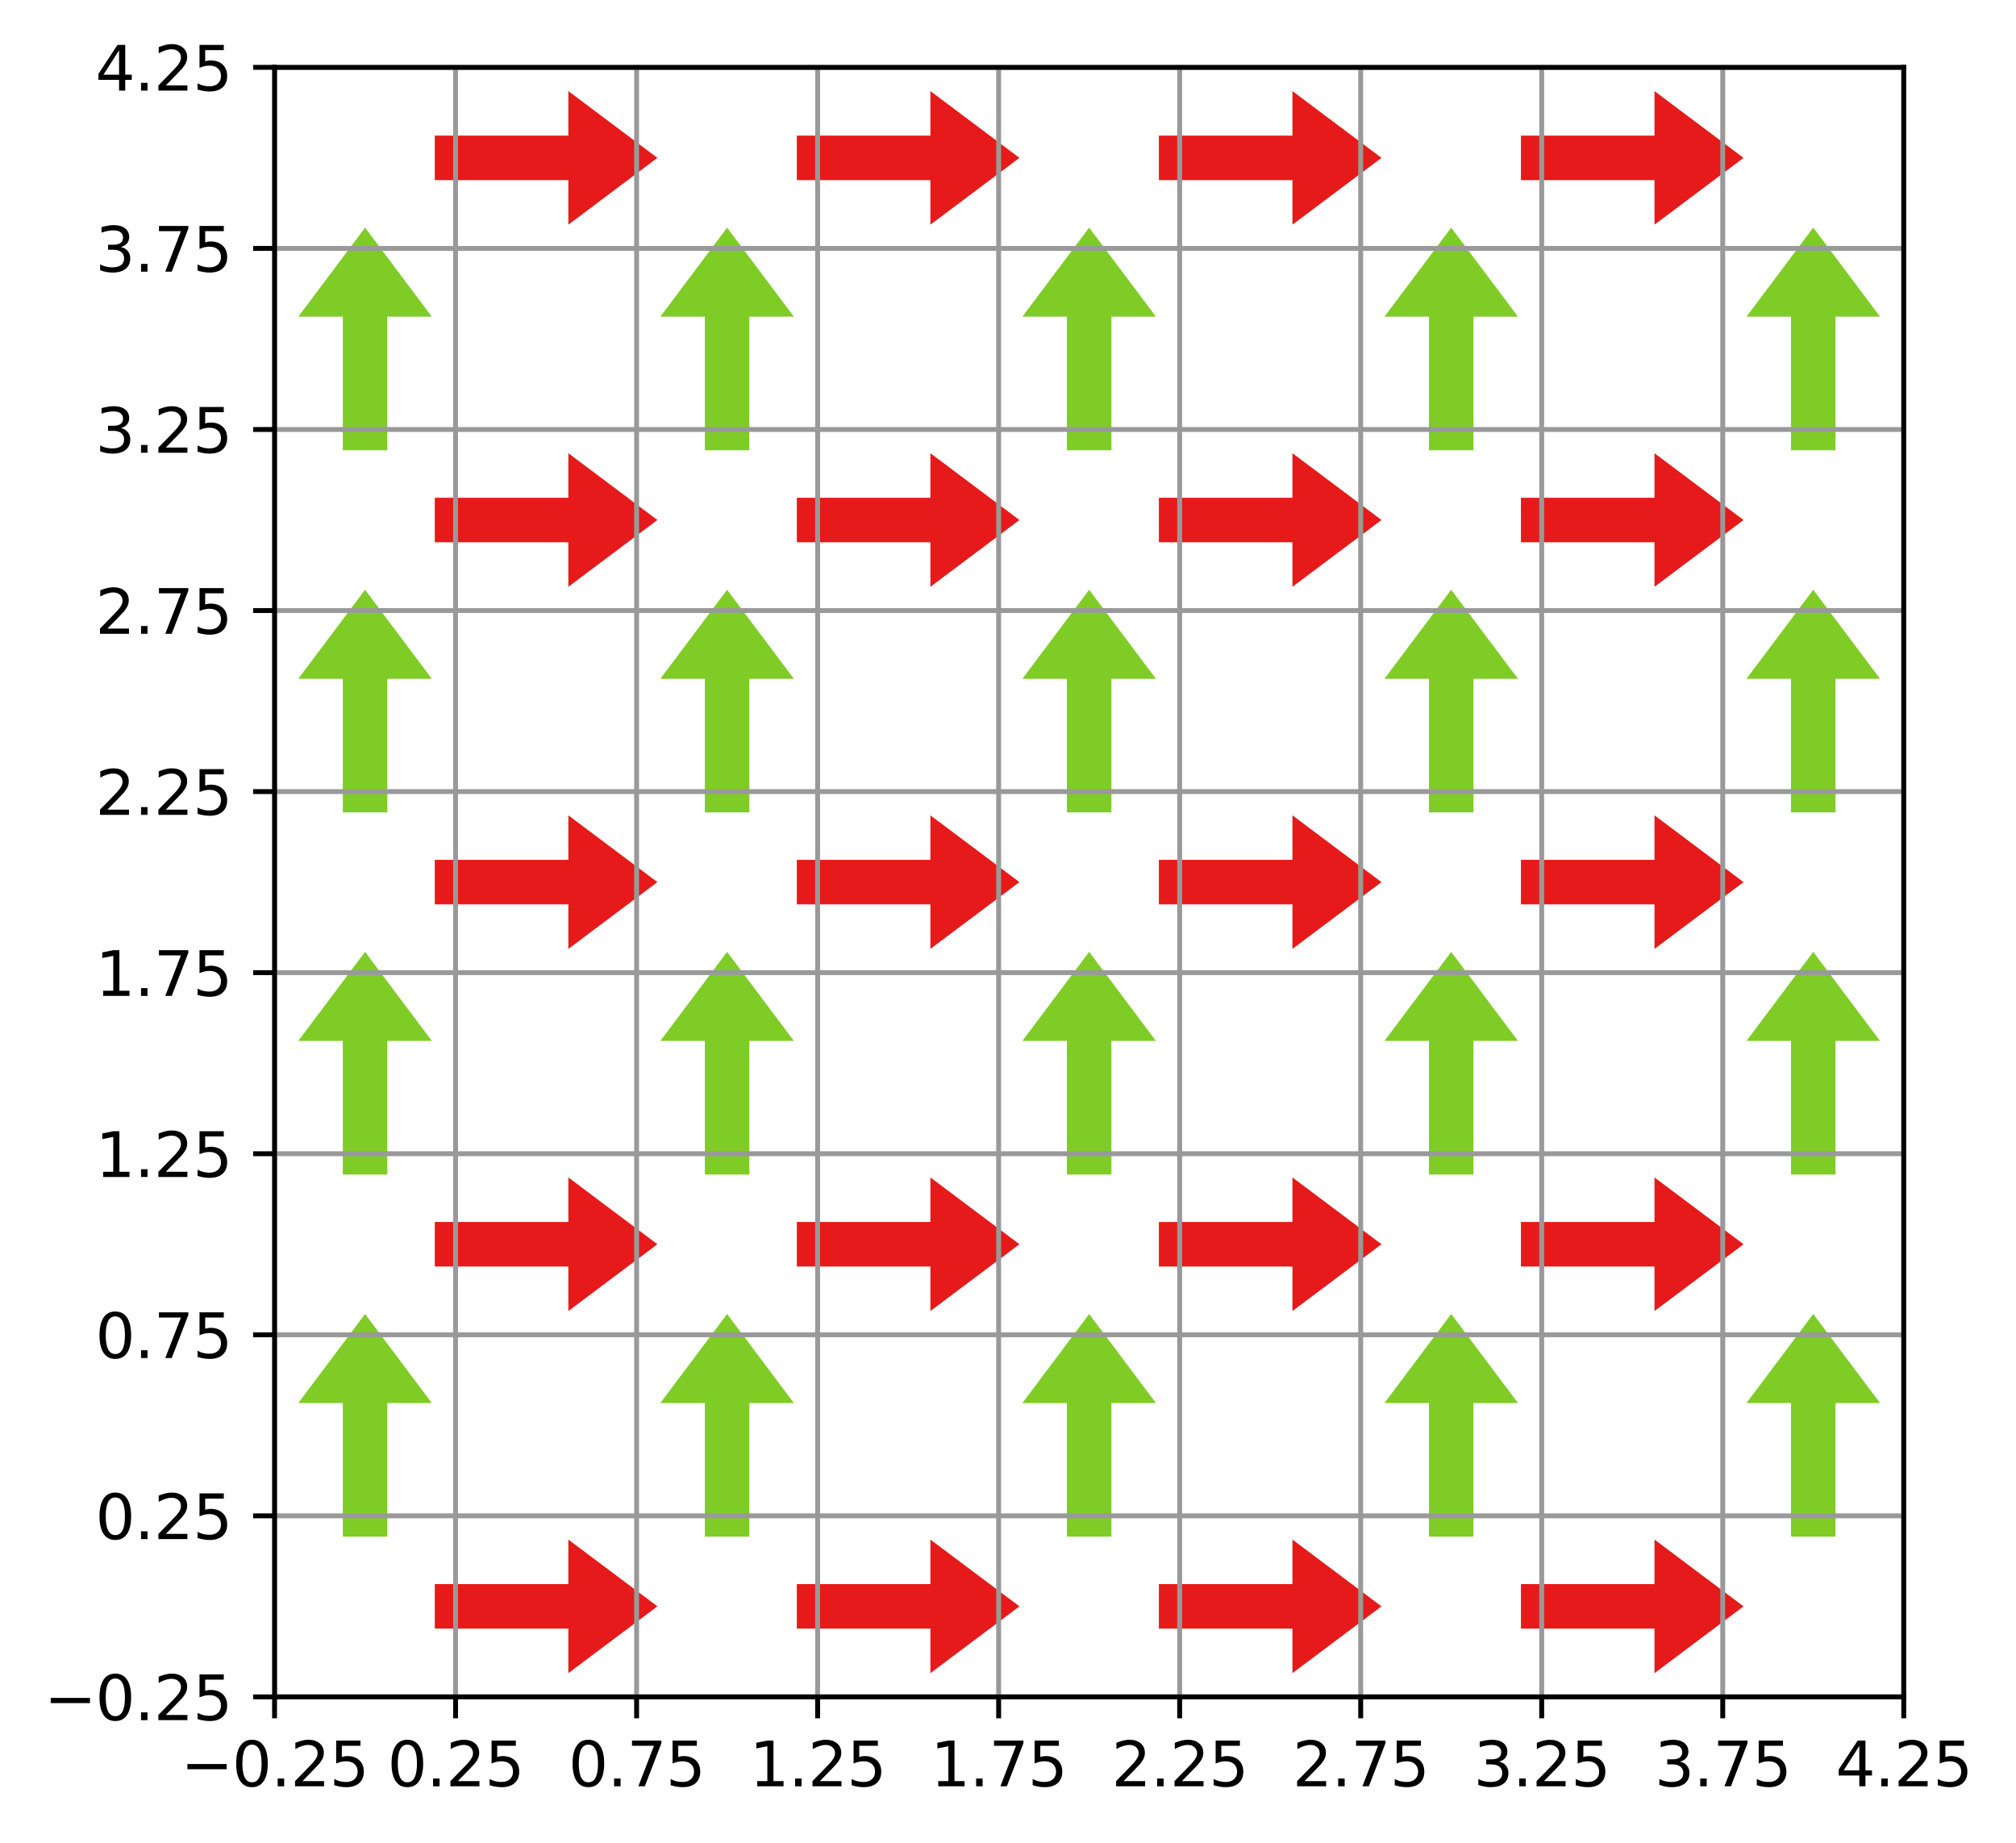 <?xml version="1.0" encoding="utf-8" standalone="no"?>
<!DOCTYPE svg PUBLIC "-//W3C//DTD SVG 1.1//EN"
  "http://www.w3.org/Graphics/SVG/1.1/DTD/svg11.dtd">
<svg xmlns:xlink="http://www.w3.org/1999/xlink" width="329.29pt" height="300.989pt" viewBox="0 0 329.29 300.989" xmlns="http://www.w3.org/2000/svg" version="1.1">
 <defs>
  <style type="text/css">*{stroke-linejoin: round; stroke-linecap: butt}</style>
 </defs>
 <g id="figure_1">
  <g id="patch_1">
   <path d="M -0 300.989 
L 329.29 300.989 
L 329.29 0 
L -0 0 
z
" style="fill: #ffffff"/>
  </g>
  <g id="axes_1">
   <g id="patch_2">
    <path d="M 44.845 277.111 
L 310.957 277.111 
L 310.957 10.999 
L 44.845 10.999 
z
" style="fill: #ffffff"/>
   </g>
   <g id="SpinQuiver_1">
    <path d="M 71.017 258.691 
L 92.833 258.691 
L 92.833 251.419 
L 107.378 262.327 
L 92.833 273.236 
L 92.833 265.963 
L 71.017 265.963 
L 71.017 258.691 
" clip-path="url(#p9fb47e8c67)" style="fill: #e61a1a"/>
    <path d="M 130.153 258.691 
L 151.969 258.691 
L 151.969 251.419 
L 166.514 262.327 
L 151.969 273.236 
L 151.969 265.963 
L 130.153 265.963 
L 130.153 258.691 
" clip-path="url(#p9fb47e8c67)" style="fill: #e61a1a"/>
    <path d="M 189.289 258.691 
L 211.105 258.691 
L 211.105 251.419 
L 225.65 262.327 
L 211.105 273.236 
L 211.105 265.963 
L 189.289 265.963 
L 189.289 258.691 
" clip-path="url(#p9fb47e8c67)" style="fill: #e61a1a"/>
    <path d="M 248.425 258.691 
L 270.241 258.691 
L 270.241 251.419 
L 284.786 262.327 
L 270.241 273.236 
L 270.241 265.963 
L 248.425 265.963 
L 248.425 258.691 
" clip-path="url(#p9fb47e8c67)" style="fill: #e61a1a"/>
    <path d="M 55.993 250.94 
L 55.993 229.123 
L 48.721 229.123 
L 59.629 214.579 
L 70.538 229.123 
L 63.265 229.123 
L 63.265 250.94 
L 55.993 250.94 
" clip-path="url(#p9fb47e8c67)" style="fill: #7fcc26"/>
    <path d="M 115.129 250.94 
L 115.129 229.123 
L 107.857 229.123 
L 118.765 214.579 
L 129.674 229.123 
L 122.401 229.123 
L 122.401 250.94 
L 115.129 250.94 
" clip-path="url(#p9fb47e8c67)" style="fill: #7fcc26"/>
    <path d="M 174.265 250.94 
L 174.265 229.123 
L 166.993 229.123 
L 177.901 214.579 
L 188.81 229.123 
L 181.537 229.123 
L 181.537 250.94 
L 174.265 250.94 
" clip-path="url(#p9fb47e8c67)" style="fill: #7fcc26"/>
    <path d="M 233.401 250.94 
L 233.401 229.123 
L 226.129 229.123 
L 237.037 214.579 
L 247.946 229.123 
L 240.673 229.123 
L 240.673 250.94 
L 233.401 250.94 
" clip-path="url(#p9fb47e8c67)" style="fill: #7fcc26"/>
    <path d="M 292.537 250.94 
L 292.537 229.123 
L 285.265 229.123 
L 296.173 214.579 
L 307.082 229.123 
L 299.809 229.123 
L 299.809 250.94 
L 292.537 250.94 
" clip-path="url(#p9fb47e8c67)" style="fill: #7fcc26"/>
    <path d="M 71.017 199.555 
L 92.833 199.555 
L 92.833 192.283 
L 107.378 203.191 
L 92.833 214.1 
L 92.833 206.827 
L 71.017 206.827 
L 71.017 199.555 
" clip-path="url(#p9fb47e8c67)" style="fill: #e61a1a"/>
    <path d="M 130.153 199.555 
L 151.969 199.555 
L 151.969 192.283 
L 166.514 203.191 
L 151.969 214.1 
L 151.969 206.827 
L 130.153 206.827 
L 130.153 199.555 
" clip-path="url(#p9fb47e8c67)" style="fill: #e61a1a"/>
    <path d="M 189.289 199.555 
L 211.105 199.555 
L 211.105 192.283 
L 225.65 203.191 
L 211.105 214.1 
L 211.105 206.827 
L 189.289 206.827 
L 189.289 199.555 
" clip-path="url(#p9fb47e8c67)" style="fill: #e61a1a"/>
    <path d="M 248.425 199.555 
L 270.241 199.555 
L 270.241 192.283 
L 284.786 203.191 
L 270.241 214.1 
L 270.241 206.827 
L 248.425 206.827 
L 248.425 199.555 
" clip-path="url(#p9fb47e8c67)" style="fill: #e61a1a"/>
    <path d="M 55.993 191.804 
L 55.993 169.987 
L 48.721 169.987 
L 59.629 155.443 
L 70.538 169.987 
L 63.265 169.987 
L 63.265 191.804 
L 55.993 191.804 
" clip-path="url(#p9fb47e8c67)" style="fill: #7fcc26"/>
    <path d="M 115.129 191.804 
L 115.129 169.987 
L 107.857 169.987 
L 118.765 155.443 
L 129.674 169.987 
L 122.401 169.987 
L 122.401 191.804 
L 115.129 191.804 
" clip-path="url(#p9fb47e8c67)" style="fill: #7fcc26"/>
    <path d="M 174.265 191.804 
L 174.265 169.987 
L 166.993 169.987 
L 177.901 155.443 
L 188.81 169.987 
L 181.537 169.987 
L 181.537 191.804 
L 174.265 191.804 
" clip-path="url(#p9fb47e8c67)" style="fill: #7fcc26"/>
    <path d="M 233.401 191.804 
L 233.401 169.987 
L 226.129 169.987 
L 237.037 155.443 
L 247.946 169.987 
L 240.673 169.987 
L 240.673 191.804 
L 233.401 191.804 
" clip-path="url(#p9fb47e8c67)" style="fill: #7fcc26"/>
    <path d="M 292.537 191.804 
L 292.537 169.987 
L 285.265 169.987 
L 296.173 155.443 
L 307.082 169.987 
L 299.809 169.987 
L 299.809 191.804 
L 292.537 191.804 
" clip-path="url(#p9fb47e8c67)" style="fill: #7fcc26"/>
    <path d="M 71.017 140.419 
L 92.833 140.419 
L 92.833 133.147 
L 107.378 144.055 
L 92.833 154.964 
L 92.833 147.691 
L 71.017 147.691 
L 71.017 140.419 
" clip-path="url(#p9fb47e8c67)" style="fill: #e61a1a"/>
    <path d="M 130.153 140.419 
L 151.969 140.419 
L 151.969 133.147 
L 166.514 144.055 
L 151.969 154.964 
L 151.969 147.691 
L 130.153 147.691 
L 130.153 140.419 
" clip-path="url(#p9fb47e8c67)" style="fill: #e61a1a"/>
    <path d="M 189.289 140.419 
L 211.105 140.419 
L 211.105 133.147 
L 225.65 144.055 
L 211.105 154.964 
L 211.105 147.691 
L 189.289 147.691 
L 189.289 140.419 
" clip-path="url(#p9fb47e8c67)" style="fill: #e61a1a"/>
    <path d="M 248.425 140.419 
L 270.241 140.419 
L 270.241 133.147 
L 284.786 144.055 
L 270.241 154.964 
L 270.241 147.691 
L 248.425 147.691 
L 248.425 140.419 
" clip-path="url(#p9fb47e8c67)" style="fill: #e61a1a"/>
    <path d="M 55.993 132.668 
L 55.993 110.851 
L 48.721 110.851 
L 59.629 96.307 
L 70.538 110.851 
L 63.265 110.851 
L 63.265 132.668 
L 55.993 132.668 
" clip-path="url(#p9fb47e8c67)" style="fill: #7fcc26"/>
    <path d="M 115.129 132.668 
L 115.129 110.851 
L 107.857 110.851 
L 118.765 96.307 
L 129.674 110.851 
L 122.401 110.851 
L 122.401 132.668 
L 115.129 132.668 
" clip-path="url(#p9fb47e8c67)" style="fill: #7fcc26"/>
    <path d="M 174.265 132.668 
L 174.265 110.851 
L 166.993 110.851 
L 177.901 96.307 
L 188.81 110.851 
L 181.537 110.851 
L 181.537 132.668 
L 174.265 132.668 
" clip-path="url(#p9fb47e8c67)" style="fill: #7fcc26"/>
    <path d="M 233.401 132.668 
L 233.401 110.851 
L 226.129 110.851 
L 237.037 96.307 
L 247.946 110.851 
L 240.673 110.851 
L 240.673 132.668 
L 233.401 132.668 
" clip-path="url(#p9fb47e8c67)" style="fill: #7fcc26"/>
    <path d="M 292.537 132.668 
L 292.537 110.851 
L 285.265 110.851 
L 296.173 96.307 
L 307.082 110.851 
L 299.809 110.851 
L 299.809 132.668 
L 292.537 132.668 
" clip-path="url(#p9fb47e8c67)" style="fill: #7fcc26"/>
    <path d="M 71.017 81.283 
L 92.833 81.283 
L 92.833 74.011 
L 107.378 84.919 
L 92.833 95.828 
L 92.833 88.555 
L 71.017 88.555 
L 71.017 81.283 
" clip-path="url(#p9fb47e8c67)" style="fill: #e61a1a"/>
    <path d="M 130.153 81.283 
L 151.969 81.283 
L 151.969 74.011 
L 166.514 84.919 
L 151.969 95.828 
L 151.969 88.555 
L 130.153 88.555 
L 130.153 81.283 
" clip-path="url(#p9fb47e8c67)" style="fill: #e61a1a"/>
    <path d="M 189.289 81.283 
L 211.105 81.283 
L 211.105 74.011 
L 225.65 84.919 
L 211.105 95.828 
L 211.105 88.555 
L 189.289 88.555 
L 189.289 81.283 
" clip-path="url(#p9fb47e8c67)" style="fill: #e61a1a"/>
    <path d="M 248.425 81.283 
L 270.241 81.283 
L 270.241 74.011 
L 284.786 84.919 
L 270.241 95.828 
L 270.241 88.555 
L 248.425 88.555 
L 248.425 81.283 
" clip-path="url(#p9fb47e8c67)" style="fill: #e61a1a"/>
    <path d="M 55.993 73.532 
L 55.993 51.715 
L 48.721 51.715 
L 59.629 37.171 
L 70.538 51.715 
L 63.265 51.715 
L 63.265 73.532 
L 55.993 73.532 
" clip-path="url(#p9fb47e8c67)" style="fill: #7fcc26"/>
    <path d="M 115.129 73.532 
L 115.129 51.715 
L 107.857 51.715 
L 118.765 37.171 
L 129.674 51.715 
L 122.401 51.715 
L 122.401 73.532 
L 115.129 73.532 
" clip-path="url(#p9fb47e8c67)" style="fill: #7fcc26"/>
    <path d="M 174.265 73.532 
L 174.265 51.715 
L 166.993 51.715 
L 177.901 37.171 
L 188.81 51.715 
L 181.537 51.715 
L 181.537 73.532 
L 174.265 73.532 
" clip-path="url(#p9fb47e8c67)" style="fill: #7fcc26"/>
    <path d="M 233.401 73.532 
L 233.401 51.715 
L 226.129 51.715 
L 237.037 37.171 
L 247.946 51.715 
L 240.673 51.715 
L 240.673 73.532 
L 233.401 73.532 
" clip-path="url(#p9fb47e8c67)" style="fill: #7fcc26"/>
    <path d="M 292.537 73.532 
L 292.537 51.715 
L 285.265 51.715 
L 296.173 37.171 
L 307.082 51.715 
L 299.809 51.715 
L 299.809 73.532 
L 292.537 73.532 
" clip-path="url(#p9fb47e8c67)" style="fill: #7fcc26"/>
    <path d="M 71.017 22.147 
L 92.833 22.147 
L 92.833 14.875 
L 107.378 25.783 
L 92.833 36.692 
L 92.833 29.419 
L 71.017 29.419 
L 71.017 22.147 
" clip-path="url(#p9fb47e8c67)" style="fill: #e61a1a"/>
    <path d="M 130.153 22.147 
L 151.969 22.147 
L 151.969 14.875 
L 166.514 25.783 
L 151.969 36.692 
L 151.969 29.419 
L 130.153 29.419 
L 130.153 22.147 
" clip-path="url(#p9fb47e8c67)" style="fill: #e61a1a"/>
    <path d="M 189.289 22.147 
L 211.105 22.147 
L 211.105 14.875 
L 225.65 25.783 
L 211.105 36.692 
L 211.105 29.419 
L 189.289 29.419 
L 189.289 22.147 
" clip-path="url(#p9fb47e8c67)" style="fill: #e61a1a"/>
    <path d="M 248.425 22.147 
L 270.241 22.147 
L 270.241 14.875 
L 284.786 25.783 
L 270.241 36.692 
L 270.241 29.419 
L 248.425 29.419 
L 248.425 22.147 
" clip-path="url(#p9fb47e8c67)" style="fill: #e61a1a"/>
   </g>
   <g id="matplotlib.axis_1">
    <g id="xtick_1">
     <g id="line2d_1">
      <path d="M 44.845 277.111 
L 44.845 10.999 
" clip-path="url(#p9fb47e8c67)" style="fill: none; stroke: #999999; stroke-width: 0.8; stroke-linecap: square"/>
     </g>
     <g id="line2d_2">
      <defs>
       <path id="mea3f4ef18f" d="M 0 0 
L 0 3.5 
" style="stroke: #000000; stroke-width: 0.8"/>
      </defs>
      <g>
       <use xlink:href="#mea3f4ef18f" x="44.845" y="277.111" style="stroke: #000000; stroke-width: 0.8"/>
      </g>
     </g>
     <g id="text_1">
      <!-- −0.25 -->
      <g transform="translate(29.523 291.71) scale(0.1 -0.1)">
       <defs>
        <path id="DejaVuSans-2212" d="M 678 2272 
L 4684 2272 
L 4684 1741 
L 678 1741 
L 678 2272 
z
" transform="scale(0.016)"/>
        <path id="DejaVuSans-30" d="M 2034 4250 
Q 1547 4250 1301 3770 
Q 1056 3291 1056 2328 
Q 1056 1369 1301 889 
Q 1547 409 2034 409 
Q 2525 409 2770 889 
Q 3016 1369 3016 2328 
Q 3016 3291 2770 3770 
Q 2525 4250 2034 4250 
z
M 2034 4750 
Q 2819 4750 3233 4129 
Q 3647 3509 3647 2328 
Q 3647 1150 3233 529 
Q 2819 -91 2034 -91 
Q 1250 -91 836 529 
Q 422 1150 422 2328 
Q 422 3509 836 4129 
Q 1250 4750 2034 4750 
z
" transform="scale(0.016)"/>
        <path id="DejaVuSans-2e" d="M 684 794 
L 1344 794 
L 1344 0 
L 684 0 
L 684 794 
z
" transform="scale(0.016)"/>
        <path id="DejaVuSans-32" d="M 1228 531 
L 3431 531 
L 3431 0 
L 469 0 
L 469 531 
Q 828 903 1448 1529 
Q 2069 2156 2228 2338 
Q 2531 2678 2651 2914 
Q 2772 3150 2772 3378 
Q 2772 3750 2511 3984 
Q 2250 4219 1831 4219 
Q 1534 4219 1204 4116 
Q 875 4013 500 3803 
L 500 4441 
Q 881 4594 1212 4672 
Q 1544 4750 1819 4750 
Q 2544 4750 2975 4387 
Q 3406 4025 3406 3419 
Q 3406 3131 3298 2873 
Q 3191 2616 2906 2266 
Q 2828 2175 2409 1742 
Q 1991 1309 1228 531 
z
" transform="scale(0.016)"/>
        <path id="DejaVuSans-35" d="M 691 4666 
L 3169 4666 
L 3169 4134 
L 1269 4134 
L 1269 2991 
Q 1406 3038 1543 3061 
Q 1681 3084 1819 3084 
Q 2600 3084 3056 2656 
Q 3513 2228 3513 1497 
Q 3513 744 3044 326 
Q 2575 -91 1722 -91 
Q 1428 -91 1123 -41 
Q 819 9 494 109 
L 494 744 
Q 775 591 1075 516 
Q 1375 441 1709 441 
Q 2250 441 2565 725 
Q 2881 1009 2881 1497 
Q 2881 1984 2565 2268 
Q 2250 2553 1709 2553 
Q 1456 2553 1204 2497 
Q 953 2441 691 2322 
L 691 4666 
z
" transform="scale(0.016)"/>
       </defs>
       <use xlink:href="#DejaVuSans-2212"/>
       <use xlink:href="#DejaVuSans-30" transform="translate(83.789 0)"/>
       <use xlink:href="#DejaVuSans-2e" transform="translate(147.412 0)"/>
       <use xlink:href="#DejaVuSans-32" transform="translate(179.199 0)"/>
       <use xlink:href="#DejaVuSans-35" transform="translate(242.822 0)"/>
      </g>
     </g>
    </g>
    <g id="xtick_2">
     <g id="line2d_3">
      <path d="M 74.413 277.111 
L 74.413 10.999 
" clip-path="url(#p9fb47e8c67)" style="fill: none; stroke: #999999; stroke-width: 0.8; stroke-linecap: square"/>
     </g>
     <g id="line2d_4">
      <g>
       <use xlink:href="#mea3f4ef18f" x="74.413" y="277.111" style="stroke: #000000; stroke-width: 0.8"/>
      </g>
     </g>
     <g id="text_2">
      <!-- 0.25 -->
      <g transform="translate(63.281 291.71) scale(0.1 -0.1)">
       <use xlink:href="#DejaVuSans-30"/>
       <use xlink:href="#DejaVuSans-2e" transform="translate(63.623 0)"/>
       <use xlink:href="#DejaVuSans-32" transform="translate(95.41 0)"/>
       <use xlink:href="#DejaVuSans-35" transform="translate(159.033 0)"/>
      </g>
     </g>
    </g>
    <g id="xtick_3">
     <g id="line2d_5">
      <path d="M 103.981 277.111 
L 103.981 10.999 
" clip-path="url(#p9fb47e8c67)" style="fill: none; stroke: #999999; stroke-width: 0.8; stroke-linecap: square"/>
     </g>
     <g id="line2d_6">
      <g>
       <use xlink:href="#mea3f4ef18f" x="103.981" y="277.111" style="stroke: #000000; stroke-width: 0.8"/>
      </g>
     </g>
     <g id="text_3">
      <!-- 0.75 -->
      <g transform="translate(92.849 291.71) scale(0.1 -0.1)">
       <defs>
        <path id="DejaVuSans-37" d="M 525 4666 
L 3525 4666 
L 3525 4397 
L 1831 0 
L 1172 0 
L 2766 4134 
L 525 4134 
L 525 4666 
z
" transform="scale(0.016)"/>
       </defs>
       <use xlink:href="#DejaVuSans-30"/>
       <use xlink:href="#DejaVuSans-2e" transform="translate(63.623 0)"/>
       <use xlink:href="#DejaVuSans-37" transform="translate(95.41 0)"/>
       <use xlink:href="#DejaVuSans-35" transform="translate(159.033 0)"/>
      </g>
     </g>
    </g>
    <g id="xtick_4">
     <g id="line2d_7">
      <path d="M 133.549 277.111 
L 133.549 10.999 
" clip-path="url(#p9fb47e8c67)" style="fill: none; stroke: #999999; stroke-width: 0.8; stroke-linecap: square"/>
     </g>
     <g id="line2d_8">
      <g>
       <use xlink:href="#mea3f4ef18f" x="133.549" y="277.111" style="stroke: #000000; stroke-width: 0.8"/>
      </g>
     </g>
     <g id="text_4">
      <!-- 1.25 -->
      <g transform="translate(122.416 291.71) scale(0.1 -0.1)">
       <defs>
        <path id="DejaVuSans-31" d="M 794 531 
L 1825 531 
L 1825 4091 
L 703 3866 
L 703 4441 
L 1819 4666 
L 2450 4666 
L 2450 531 
L 3481 531 
L 3481 0 
L 794 0 
L 794 531 
z
" transform="scale(0.016)"/>
       </defs>
       <use xlink:href="#DejaVuSans-31"/>
       <use xlink:href="#DejaVuSans-2e" transform="translate(63.623 0)"/>
       <use xlink:href="#DejaVuSans-32" transform="translate(95.41 0)"/>
       <use xlink:href="#DejaVuSans-35" transform="translate(159.033 0)"/>
      </g>
     </g>
    </g>
    <g id="xtick_5">
     <g id="line2d_9">
      <path d="M 163.117 277.111 
L 163.117 10.999 
" clip-path="url(#p9fb47e8c67)" style="fill: none; stroke: #999999; stroke-width: 0.8; stroke-linecap: square"/>
     </g>
     <g id="line2d_10">
      <g>
       <use xlink:href="#mea3f4ef18f" x="163.117" y="277.111" style="stroke: #000000; stroke-width: 0.8"/>
      </g>
     </g>
     <g id="text_5">
      <!-- 1.75 -->
      <g transform="translate(151.984 291.71) scale(0.1 -0.1)">
       <use xlink:href="#DejaVuSans-31"/>
       <use xlink:href="#DejaVuSans-2e" transform="translate(63.623 0)"/>
       <use xlink:href="#DejaVuSans-37" transform="translate(95.41 0)"/>
       <use xlink:href="#DejaVuSans-35" transform="translate(159.033 0)"/>
      </g>
     </g>
    </g>
    <g id="xtick_6">
     <g id="line2d_11">
      <path d="M 192.685 277.111 
L 192.685 10.999 
" clip-path="url(#p9fb47e8c67)" style="fill: none; stroke: #999999; stroke-width: 0.8; stroke-linecap: square"/>
     </g>
     <g id="line2d_12">
      <g>
       <use xlink:href="#mea3f4ef18f" x="192.685" y="277.111" style="stroke: #000000; stroke-width: 0.8"/>
      </g>
     </g>
     <g id="text_6">
      <!-- 2.25 -->
      <g transform="translate(181.553 291.71) scale(0.1 -0.1)">
       <use xlink:href="#DejaVuSans-32"/>
       <use xlink:href="#DejaVuSans-2e" transform="translate(63.623 0)"/>
       <use xlink:href="#DejaVuSans-32" transform="translate(95.41 0)"/>
       <use xlink:href="#DejaVuSans-35" transform="translate(159.033 0)"/>
      </g>
     </g>
    </g>
    <g id="xtick_7">
     <g id="line2d_13">
      <path d="M 222.253 277.111 
L 222.253 10.999 
" clip-path="url(#p9fb47e8c67)" style="fill: none; stroke: #999999; stroke-width: 0.8; stroke-linecap: square"/>
     </g>
     <g id="line2d_14">
      <g>
       <use xlink:href="#mea3f4ef18f" x="222.253" y="277.111" style="stroke: #000000; stroke-width: 0.8"/>
      </g>
     </g>
     <g id="text_7">
      <!-- 2.75 -->
      <g transform="translate(211.12 291.71) scale(0.1 -0.1)">
       <use xlink:href="#DejaVuSans-32"/>
       <use xlink:href="#DejaVuSans-2e" transform="translate(63.623 0)"/>
       <use xlink:href="#DejaVuSans-37" transform="translate(95.41 0)"/>
       <use xlink:href="#DejaVuSans-35" transform="translate(159.033 0)"/>
      </g>
     </g>
    </g>
    <g id="xtick_8">
     <g id="line2d_15">
      <path d="M 251.821 277.111 
L 251.821 10.999 
" clip-path="url(#p9fb47e8c67)" style="fill: none; stroke: #999999; stroke-width: 0.8; stroke-linecap: square"/>
     </g>
     <g id="line2d_16">
      <g>
       <use xlink:href="#mea3f4ef18f" x="251.821" y="277.111" style="stroke: #000000; stroke-width: 0.8"/>
      </g>
     </g>
     <g id="text_8">
      <!-- 3.25 -->
      <g transform="translate(240.689 291.71) scale(0.1 -0.1)">
       <defs>
        <path id="DejaVuSans-33" d="M 2597 2516 
Q 3050 2419 3304 2112 
Q 3559 1806 3559 1356 
Q 3559 666 3084 287 
Q 2609 -91 1734 -91 
Q 1441 -91 1130 -33 
Q 819 25 488 141 
L 488 750 
Q 750 597 1062 519 
Q 1375 441 1716 441 
Q 2309 441 2620 675 
Q 2931 909 2931 1356 
Q 2931 1769 2642 2001 
Q 2353 2234 1838 2234 
L 1294 2234 
L 1294 2753 
L 1863 2753 
Q 2328 2753 2575 2939 
Q 2822 3125 2822 3475 
Q 2822 3834 2567 4026 
Q 2313 4219 1838 4219 
Q 1578 4219 1281 4162 
Q 984 4106 628 3988 
L 628 4550 
Q 988 4650 1302 4700 
Q 1616 4750 1894 4750 
Q 2613 4750 3031 4423 
Q 3450 4097 3450 3541 
Q 3450 3153 3228 2886 
Q 3006 2619 2597 2516 
z
" transform="scale(0.016)"/>
       </defs>
       <use xlink:href="#DejaVuSans-33"/>
       <use xlink:href="#DejaVuSans-2e" transform="translate(63.623 0)"/>
       <use xlink:href="#DejaVuSans-32" transform="translate(95.41 0)"/>
       <use xlink:href="#DejaVuSans-35" transform="translate(159.033 0)"/>
      </g>
     </g>
    </g>
    <g id="xtick_9">
     <g id="line2d_17">
      <path d="M 281.389 277.111 
L 281.389 10.999 
" clip-path="url(#p9fb47e8c67)" style="fill: none; stroke: #999999; stroke-width: 0.8; stroke-linecap: square"/>
     </g>
     <g id="line2d_18">
      <g>
       <use xlink:href="#mea3f4ef18f" x="281.389" y="277.111" style="stroke: #000000; stroke-width: 0.8"/>
      </g>
     </g>
     <g id="text_9">
      <!-- 3.75 -->
      <g transform="translate(270.257 291.71) scale(0.1 -0.1)">
       <use xlink:href="#DejaVuSans-33"/>
       <use xlink:href="#DejaVuSans-2e" transform="translate(63.623 0)"/>
       <use xlink:href="#DejaVuSans-37" transform="translate(95.41 0)"/>
       <use xlink:href="#DejaVuSans-35" transform="translate(159.033 0)"/>
      </g>
     </g>
    </g>
    <g id="xtick_10">
     <g id="line2d_19">
      <path d="M 310.957 277.111 
L 310.957 10.999 
" clip-path="url(#p9fb47e8c67)" style="fill: none; stroke: #999999; stroke-width: 0.8; stroke-linecap: square"/>
     </g>
     <g id="line2d_20">
      <g>
       <use xlink:href="#mea3f4ef18f" x="310.957" y="277.111" style="stroke: #000000; stroke-width: 0.8"/>
      </g>
     </g>
     <g id="text_10">
      <!-- 4.25 -->
      <g transform="translate(299.825 291.71) scale(0.1 -0.1)">
       <defs>
        <path id="DejaVuSans-34" d="M 2419 4116 
L 825 1625 
L 2419 1625 
L 2419 4116 
z
M 2253 4666 
L 3047 4666 
L 3047 1625 
L 3713 1625 
L 3713 1100 
L 3047 1100 
L 3047 0 
L 2419 0 
L 2419 1100 
L 313 1100 
L 313 1709 
L 2253 4666 
z
" transform="scale(0.016)"/>
       </defs>
       <use xlink:href="#DejaVuSans-34"/>
       <use xlink:href="#DejaVuSans-2e" transform="translate(63.623 0)"/>
       <use xlink:href="#DejaVuSans-32" transform="translate(95.41 0)"/>
       <use xlink:href="#DejaVuSans-35" transform="translate(159.033 0)"/>
      </g>
     </g>
    </g>
   </g>
   <g id="matplotlib.axis_2">
    <g id="ytick_1">
     <g id="line2d_21">
      <path d="M 44.845 277.111 
L 310.957 277.111 
" clip-path="url(#p9fb47e8c67)" style="fill: none; stroke: #999999; stroke-width: 0.8; stroke-linecap: square"/>
     </g>
     <g id="line2d_22">
      <defs>
       <path id="me62a5e0fb2" d="M 0 0 
L -3.5 0 
" style="stroke: #000000; stroke-width: 0.8"/>
      </defs>
      <g>
       <use xlink:href="#me62a5e0fb2" x="44.845" y="277.111" style="stroke: #000000; stroke-width: 0.8"/>
      </g>
     </g>
     <g id="text_11">
      <!-- −0.25 -->
      <g transform="translate(7.2 280.91) scale(0.1 -0.1)">
       <use xlink:href="#DejaVuSans-2212"/>
       <use xlink:href="#DejaVuSans-30" transform="translate(83.789 0)"/>
       <use xlink:href="#DejaVuSans-2e" transform="translate(147.412 0)"/>
       <use xlink:href="#DejaVuSans-32" transform="translate(179.199 0)"/>
       <use xlink:href="#DejaVuSans-35" transform="translate(242.822 0)"/>
      </g>
     </g>
    </g>
    <g id="ytick_2">
     <g id="line2d_23">
      <path d="M 44.845 247.543 
L 310.957 247.543 
" clip-path="url(#p9fb47e8c67)" style="fill: none; stroke: #999999; stroke-width: 0.8; stroke-linecap: square"/>
     </g>
     <g id="line2d_24">
      <g>
       <use xlink:href="#me62a5e0fb2" x="44.845" y="247.543" style="stroke: #000000; stroke-width: 0.8"/>
      </g>
     </g>
     <g id="text_12">
      <!-- 0.25 -->
      <g transform="translate(15.58 251.342) scale(0.1 -0.1)">
       <use xlink:href="#DejaVuSans-30"/>
       <use xlink:href="#DejaVuSans-2e" transform="translate(63.623 0)"/>
       <use xlink:href="#DejaVuSans-32" transform="translate(95.41 0)"/>
       <use xlink:href="#DejaVuSans-35" transform="translate(159.033 0)"/>
      </g>
     </g>
    </g>
    <g id="ytick_3">
     <g id="line2d_25">
      <path d="M 44.845 217.975 
L 310.957 217.975 
" clip-path="url(#p9fb47e8c67)" style="fill: none; stroke: #999999; stroke-width: 0.8; stroke-linecap: square"/>
     </g>
     <g id="line2d_26">
      <g>
       <use xlink:href="#me62a5e0fb2" x="44.845" y="217.975" style="stroke: #000000; stroke-width: 0.8"/>
      </g>
     </g>
     <g id="text_13">
      <!-- 0.75 -->
      <g transform="translate(15.58 221.774) scale(0.1 -0.1)">
       <use xlink:href="#DejaVuSans-30"/>
       <use xlink:href="#DejaVuSans-2e" transform="translate(63.623 0)"/>
       <use xlink:href="#DejaVuSans-37" transform="translate(95.41 0)"/>
       <use xlink:href="#DejaVuSans-35" transform="translate(159.033 0)"/>
      </g>
     </g>
    </g>
    <g id="ytick_4">
     <g id="line2d_27">
      <path d="M 44.845 188.407 
L 310.957 188.407 
" clip-path="url(#p9fb47e8c67)" style="fill: none; stroke: #999999; stroke-width: 0.8; stroke-linecap: square"/>
     </g>
     <g id="line2d_28">
      <g>
       <use xlink:href="#me62a5e0fb2" x="44.845" y="188.407" style="stroke: #000000; stroke-width: 0.8"/>
      </g>
     </g>
     <g id="text_14">
      <!-- 1.25 -->
      <g transform="translate(15.58 192.206) scale(0.1 -0.1)">
       <use xlink:href="#DejaVuSans-31"/>
       <use xlink:href="#DejaVuSans-2e" transform="translate(63.623 0)"/>
       <use xlink:href="#DejaVuSans-32" transform="translate(95.41 0)"/>
       <use xlink:href="#DejaVuSans-35" transform="translate(159.033 0)"/>
      </g>
     </g>
    </g>
    <g id="ytick_5">
     <g id="line2d_29">
      <path d="M 44.845 158.839 
L 310.957 158.839 
" clip-path="url(#p9fb47e8c67)" style="fill: none; stroke: #999999; stroke-width: 0.8; stroke-linecap: square"/>
     </g>
     <g id="line2d_30">
      <g>
       <use xlink:href="#me62a5e0fb2" x="44.845" y="158.839" style="stroke: #000000; stroke-width: 0.8"/>
      </g>
     </g>
     <g id="text_15">
      <!-- 1.75 -->
      <g transform="translate(15.58 162.638) scale(0.1 -0.1)">
       <use xlink:href="#DejaVuSans-31"/>
       <use xlink:href="#DejaVuSans-2e" transform="translate(63.623 0)"/>
       <use xlink:href="#DejaVuSans-37" transform="translate(95.41 0)"/>
       <use xlink:href="#DejaVuSans-35" transform="translate(159.033 0)"/>
      </g>
     </g>
    </g>
    <g id="ytick_6">
     <g id="line2d_31">
      <path d="M 44.845 129.271 
L 310.957 129.271 
" clip-path="url(#p9fb47e8c67)" style="fill: none; stroke: #999999; stroke-width: 0.8; stroke-linecap: square"/>
     </g>
     <g id="line2d_32">
      <g>
       <use xlink:href="#me62a5e0fb2" x="44.845" y="129.271" style="stroke: #000000; stroke-width: 0.8"/>
      </g>
     </g>
     <g id="text_16">
      <!-- 2.25 -->
      <g transform="translate(15.58 133.07) scale(0.1 -0.1)">
       <use xlink:href="#DejaVuSans-32"/>
       <use xlink:href="#DejaVuSans-2e" transform="translate(63.623 0)"/>
       <use xlink:href="#DejaVuSans-32" transform="translate(95.41 0)"/>
       <use xlink:href="#DejaVuSans-35" transform="translate(159.033 0)"/>
      </g>
     </g>
    </g>
    <g id="ytick_7">
     <g id="line2d_33">
      <path d="M 44.845 99.703 
L 310.957 99.703 
" clip-path="url(#p9fb47e8c67)" style="fill: none; stroke: #999999; stroke-width: 0.8; stroke-linecap: square"/>
     </g>
     <g id="line2d_34">
      <g>
       <use xlink:href="#me62a5e0fb2" x="44.845" y="99.703" style="stroke: #000000; stroke-width: 0.8"/>
      </g>
     </g>
     <g id="text_17">
      <!-- 2.75 -->
      <g transform="translate(15.58 103.502) scale(0.1 -0.1)">
       <use xlink:href="#DejaVuSans-32"/>
       <use xlink:href="#DejaVuSans-2e" transform="translate(63.623 0)"/>
       <use xlink:href="#DejaVuSans-37" transform="translate(95.41 0)"/>
       <use xlink:href="#DejaVuSans-35" transform="translate(159.033 0)"/>
      </g>
     </g>
    </g>
    <g id="ytick_8">
     <g id="line2d_35">
      <path d="M 44.845 70.135 
L 310.957 70.135 
" clip-path="url(#p9fb47e8c67)" style="fill: none; stroke: #999999; stroke-width: 0.8; stroke-linecap: square"/>
     </g>
     <g id="line2d_36">
      <g>
       <use xlink:href="#me62a5e0fb2" x="44.845" y="70.135" style="stroke: #000000; stroke-width: 0.8"/>
      </g>
     </g>
     <g id="text_18">
      <!-- 3.25 -->
      <g transform="translate(15.58 73.934) scale(0.1 -0.1)">
       <use xlink:href="#DejaVuSans-33"/>
       <use xlink:href="#DejaVuSans-2e" transform="translate(63.623 0)"/>
       <use xlink:href="#DejaVuSans-32" transform="translate(95.41 0)"/>
       <use xlink:href="#DejaVuSans-35" transform="translate(159.033 0)"/>
      </g>
     </g>
    </g>
    <g id="ytick_9">
     <g id="line2d_37">
      <path d="M 44.845 40.567 
L 310.957 40.567 
" clip-path="url(#p9fb47e8c67)" style="fill: none; stroke: #999999; stroke-width: 0.8; stroke-linecap: square"/>
     </g>
     <g id="line2d_38">
      <g>
       <use xlink:href="#me62a5e0fb2" x="44.845" y="40.567" style="stroke: #000000; stroke-width: 0.8"/>
      </g>
     </g>
     <g id="text_19">
      <!-- 3.75 -->
      <g transform="translate(15.58 44.366) scale(0.1 -0.1)">
       <use xlink:href="#DejaVuSans-33"/>
       <use xlink:href="#DejaVuSans-2e" transform="translate(63.623 0)"/>
       <use xlink:href="#DejaVuSans-37" transform="translate(95.41 0)"/>
       <use xlink:href="#DejaVuSans-35" transform="translate(159.033 0)"/>
      </g>
     </g>
    </g>
    <g id="ytick_10">
     <g id="line2d_39">
      <path d="M 44.845 10.999 
L 310.957 10.999 
" clip-path="url(#p9fb47e8c67)" style="fill: none; stroke: #999999; stroke-width: 0.8; stroke-linecap: square"/>
     </g>
     <g id="line2d_40">
      <g>
       <use xlink:href="#me62a5e0fb2" x="44.845" y="10.999" style="stroke: #000000; stroke-width: 0.8"/>
      </g>
     </g>
     <g id="text_20">
      <!-- 4.25 -->
      <g transform="translate(15.58 14.798) scale(0.1 -0.1)">
       <use xlink:href="#DejaVuSans-34"/>
       <use xlink:href="#DejaVuSans-2e" transform="translate(63.623 0)"/>
       <use xlink:href="#DejaVuSans-32" transform="translate(95.41 0)"/>
       <use xlink:href="#DejaVuSans-35" transform="translate(159.033 0)"/>
      </g>
     </g>
    </g>
   </g>
   <g id="patch_3">
    <path d="M 44.845 277.111 
L 44.845 10.999 
" style="fill: none; stroke: #000000; stroke-width: 0.8; stroke-linejoin: miter; stroke-linecap: square"/>
   </g>
   <g id="patch_4">
    <path d="M 310.957 277.111 
L 310.957 10.999 
" style="fill: none; stroke: #000000; stroke-width: 0.8; stroke-linejoin: miter; stroke-linecap: square"/>
   </g>
   <g id="patch_5">
    <path d="M 44.845 277.111 
L 310.957 277.111 
" style="fill: none; stroke: #000000; stroke-width: 0.8; stroke-linejoin: miter; stroke-linecap: square"/>
   </g>
   <g id="patch_6">
    <path d="M 44.845 10.999 
L 310.957 10.999 
" style="fill: none; stroke: #000000; stroke-width: 0.8; stroke-linejoin: miter; stroke-linecap: square"/>
   </g>
  </g>
 </g>
 <defs>
  <clipPath id="p9fb47e8c67">
   <rect x="44.845" y="10.999" width="266.112" height="266.112"/>
  </clipPath>
 </defs>
</svg>